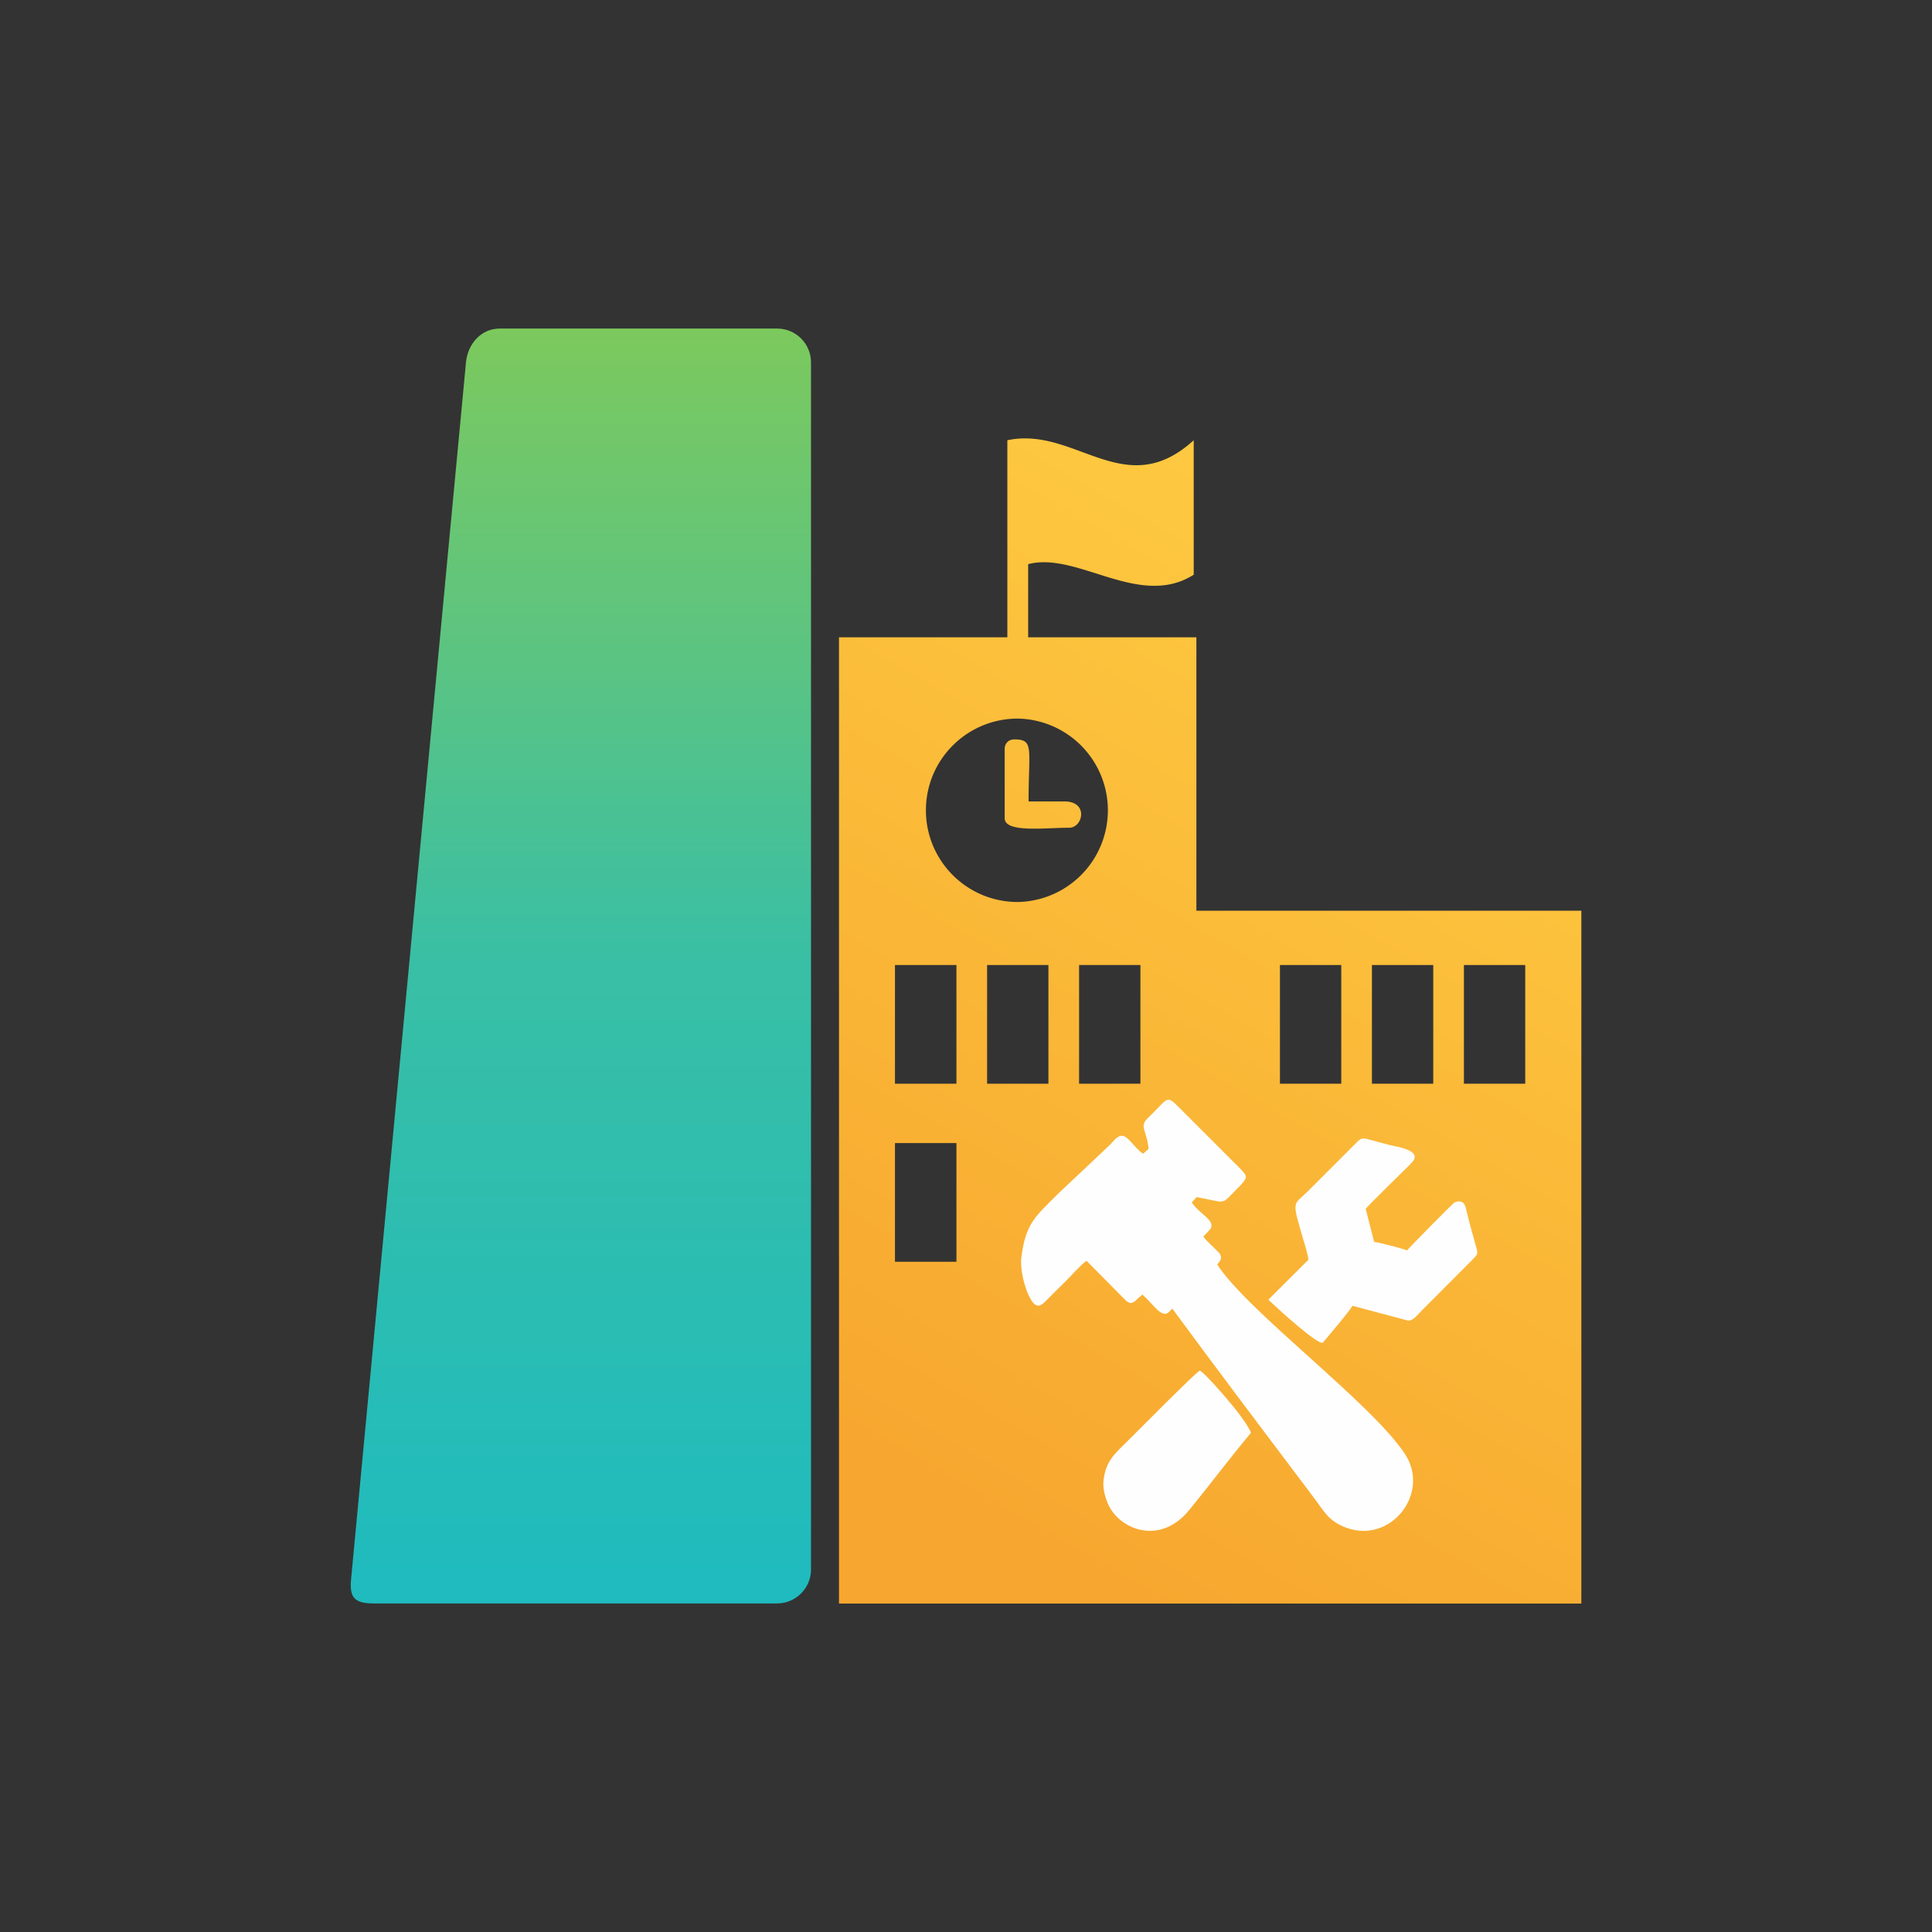 <svg xmlns="http://www.w3.org/2000/svg" xml:space="preserve" width="500" height="500" shape-rendering="geometricPrecision" text-rendering="geometricPrecision" image-rendering="optimizeQuality" fill-rule="evenodd" clip-rule="evenodd" viewBox="0 0 137.36 137.36"><rect x="0" y="0" width="137.36" height="137.36" fill="#333333" stroke="none"/><defs><linearGradient id="a" gradientUnits="userSpaceOnUse" x1="41.3" y1="114" x2="41.3" y2="23.36"><stop offset="0" stop-color="#1FBBBF"/><stop offset=".251" stop-color="#2BBDB2"/><stop offset=".502" stop-color="#39BFA5"/><stop offset=".749" stop-color="#5CC481"/><stop offset="1" stop-color="#7CC95D"/></linearGradient><linearGradient id="b" gradientUnits="userSpaceOnUse" x1="67.05" y1="105.82" x2="105.02" y2="39.36"><stop offset="0" stop-color="#F7A72F"/><stop offset="1" stop-color="#FECB41"/></linearGradient></defs><path fill="none" d="M0 0h137.36v137.36H0z"/><path fill="url(#a)" d="M35.53 23.36h19.73c1.32 0 2.4 1.08 2.4 2.4v85.84c0 1.31-1.09 2.4-2.4 2.4h-28.7c-1.32 0-1.73-.39-1.6-1.71l8.17-86.53c.13-1.32 1.08-2.4 2.4-2.4z"/><path fill="url(#b)" d="M59.65 45.31h11.97V31.3c4.83-1.03 8.35 4.47 13.25 0v9.56c-3.86 2.45-8.26-1.67-11.77-.75v5.2h11.96v19.44h27.37v49.26H59.65v-68.7zm37.89 23.3h4.36v8.44h-4.36v-8.44zm-6.54 0h4.36v8.44H91v-8.44zm13.08 0h4.36v8.44h-4.36v-8.44zM71.43 53.25v4.92c0 1.06 2.83.68 4.59.68.97 0 1.4-1.87-.34-1.87h-2.55c0-3.77.41-4.41-1.02-4.41-.4 0-.68.28-.68.68zm-7.8 28.02H68v8.44h-4.37v-8.44zm13.09-12.66h4.36v8.44h-4.36v-8.44zm-13.09 0H68v8.44h-4.37v-8.44zm6.55 0h4.36v8.44h-4.36v-8.44zm2.18-17.52a6.521 6.521 0 0 1 0 13.04c-3.61 0-6.53-2.92-6.53-6.52 0-3.6 2.92-6.52 6.53-6.52z"/><path fill="#FEFEFE" d="M75.26 84.84c-1.69 1.69-2.32 2.13-2.64 4.51-.14.99.35 2.72.84 3.28.34.39.64.13.9-.14.49-.5.94-.94 1.44-1.43.35-.36 1.1-1.19 1.45-1.42l2.79 2.82c.43.4.65.03.88-.16.08-.07.18-.15.3-.26.84.75 1.3 1.6 1.81 1.31l.32-.31c3 4.09 7.15 9.58 10.18 13.6.65.87.95 1.51 2.17 1.97 3.19 1.19 6.03-2.46 4.18-5.25-2.42-3.65-11.19-10.12-13.34-13.46.12-.17.31-.27.26-.58-.04-.21-.23-.35-.38-.5-.26-.26-.67-.63-.87-.9.29-.3.48-.5.52-.56.33-.63-.75-1-1.34-1.87l.35-.38c.35.07.7.13 1.09.22.97.22.87.1 1.76-.79.86-.86.82-.88.1-1.6l-4.15-4.15c-1.01-1.01-.76-.74-2.27.7-.65.62-.06.87.05 2.19l-.39.35c-.66-.45-1.08-1.32-1.54-1.28-.31.02-.6.42-.79.62l-3.68 3.47zm13.68 17.03c-.39-1.09-3.46-4.47-3.64-4.42-.24.07-4.73 4.61-5.23 5.1-.79.79-1.5 1.36-1.62 2.8-.05.62.21 1.37.42 1.77.9 1.69 3.66 2.72 5.68.24 1.64-2.01 2.73-3.5 4.39-5.49zm1.24-9.47c.57.57 3.62 3.34 3.88 3.05l1.17-1.4c.31-.4.65-.78.93-1.21l3.95 1.05c.38.02.71-.46.95-.69 1.14-1.15 2.23-2.24 3.37-3.38.81-.81.65-.59.39-1.63-.07-.28-.12-.41-.19-.68-.11-.43-.23-.84-.34-1.32-.05-.21-.11-.52-.23-.64-.15-.16-.46-.18-.67-.04-.17.12-3.23 3.22-3.35 3.39-.21-.1-2.05-.59-2.34-.6l-.6-2.34c.04-.16 2.87-2.86 3.29-3.32.79-.86-1.09-1.11-1.66-1.25-2.03-.5-1.76-.69-2.45.01l-3.31 3.31c-1.03 1.03-1.16.52-.28 3.52.08.25.33 1.08.33 1.34l-2.84 2.83z"/></svg>